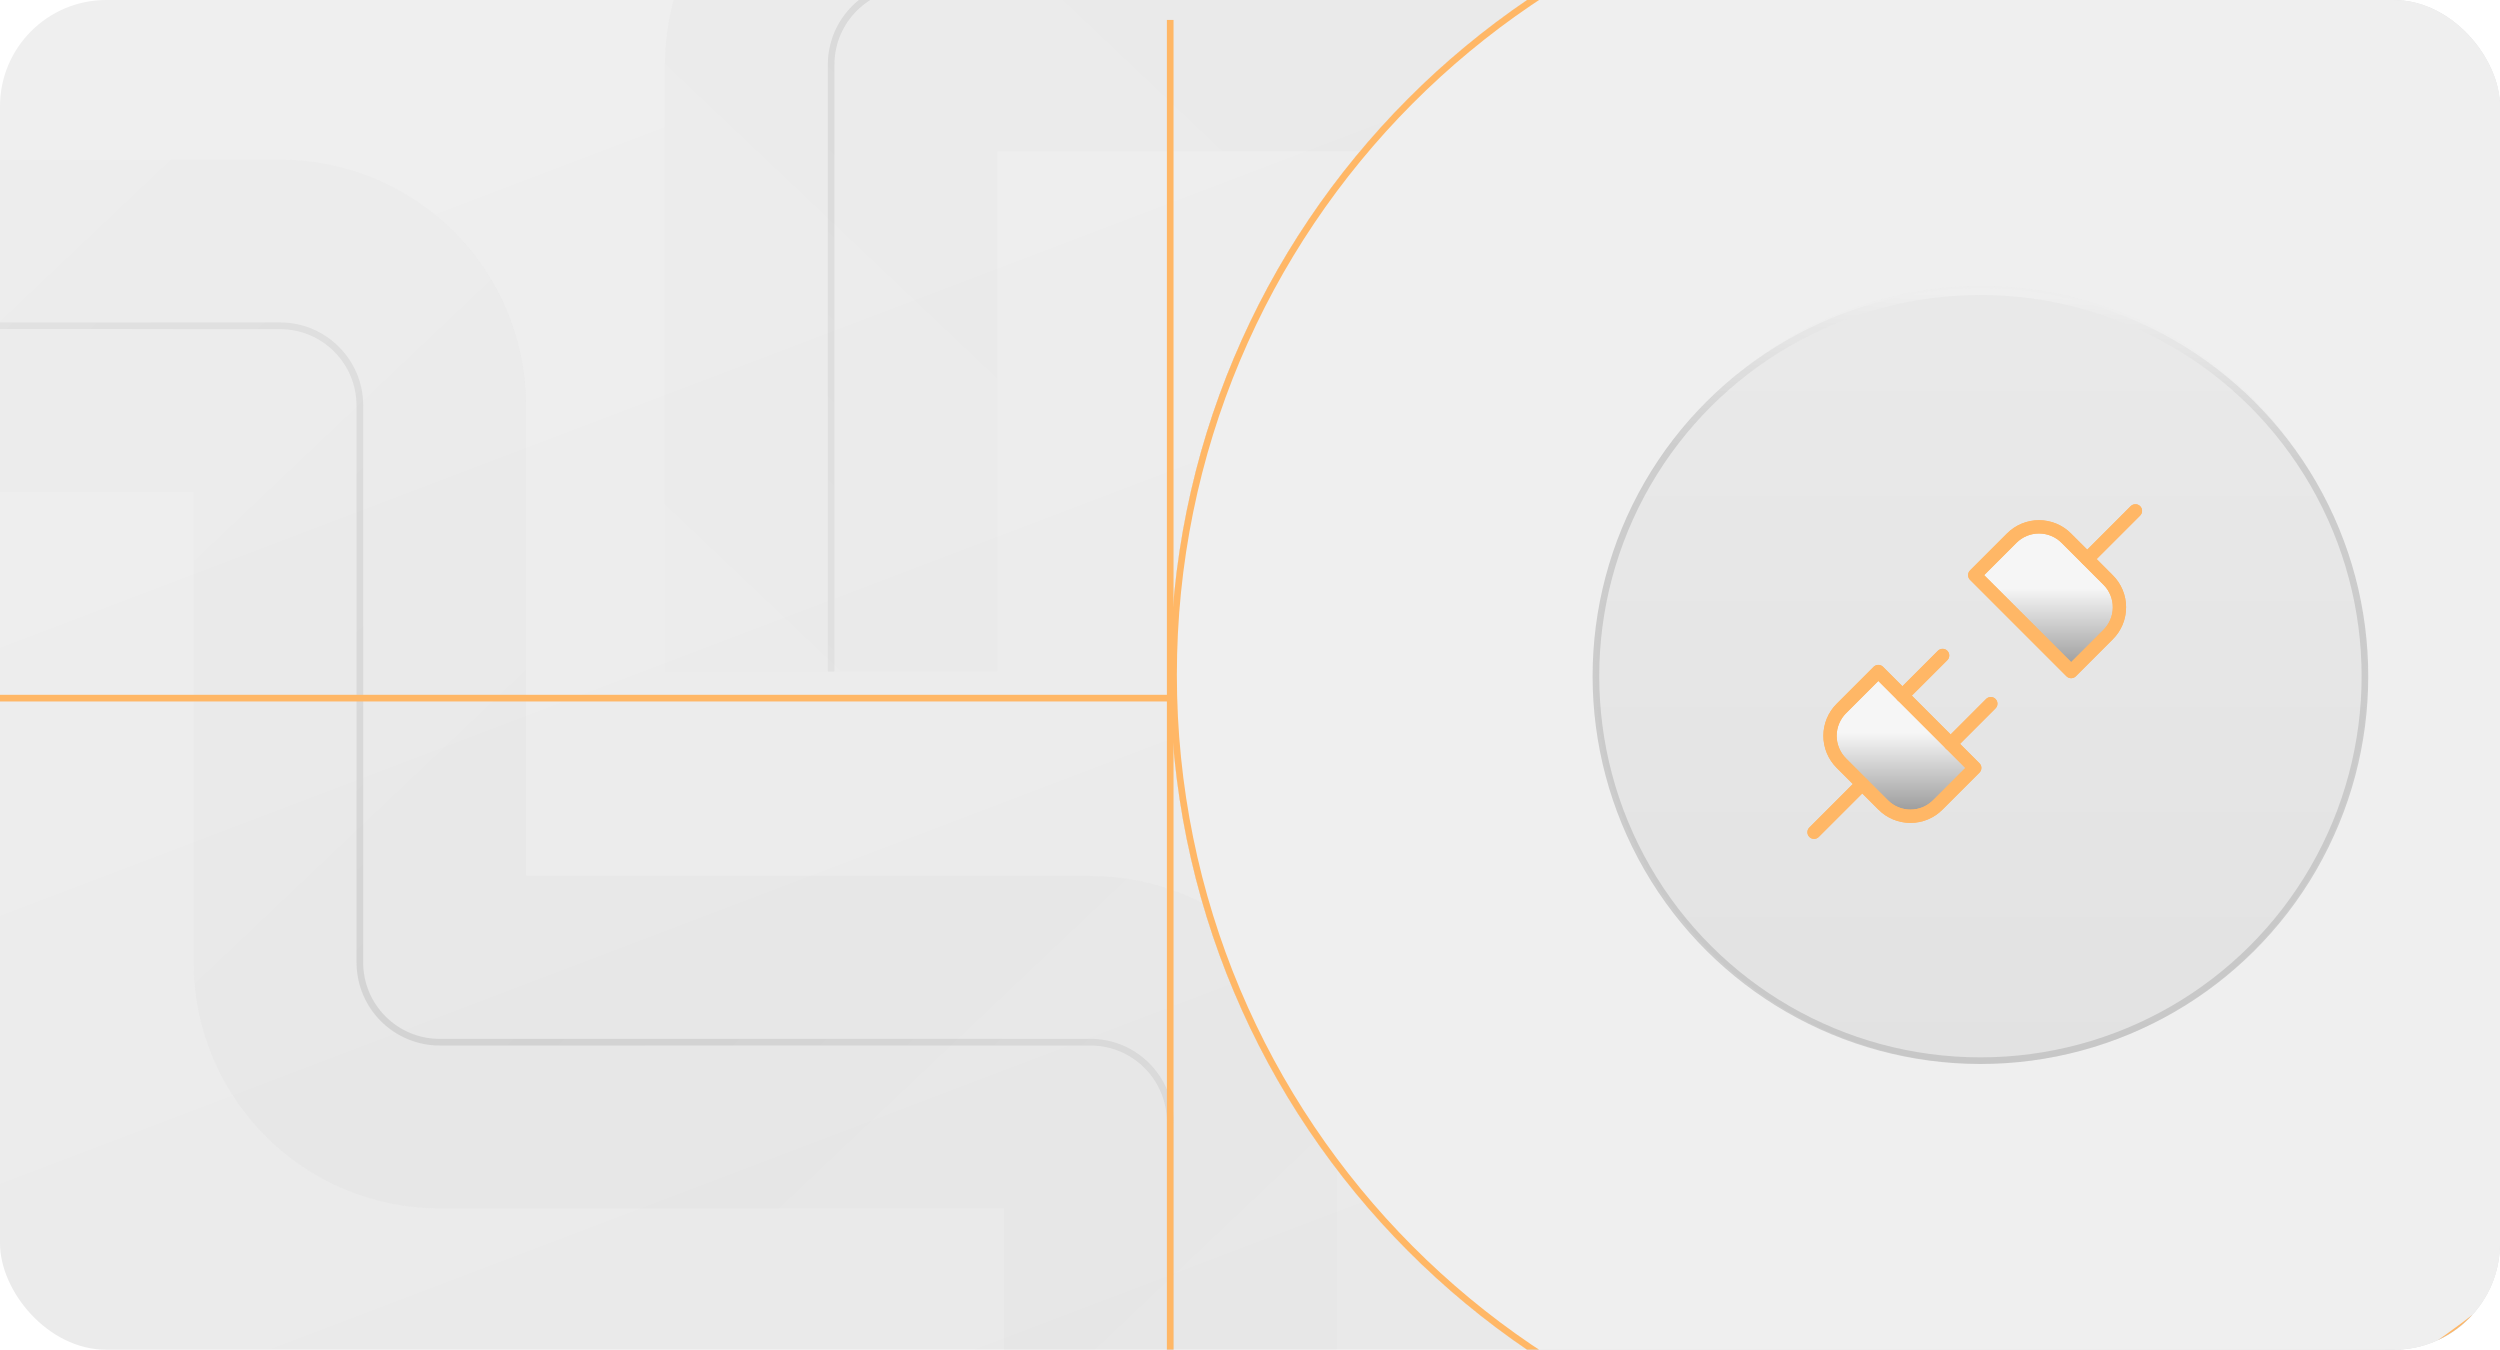 <svg width="376" height="203" viewBox="0 0 376 203" fill="none" xmlns="http://www.w3.org/2000/svg">
<g clip-path="url(#clip0_59_191)">
<rect width="376" height="203" rx="16" fill="url(#paint0_linear_59_191)"/>
<path opacity="0.8" d="M176 260V168.745C176 162.117 170.627 156.745 164 156.745H66.123C59.496 156.745 54.123 151.372 54.123 144.745V61C54.123 54.373 48.751 49 42.123 49H-41" stroke="url(#paint1_linear_59_191)"/>
<path opacity="0.15" d="M176 260V168.745C176 162.117 170.627 156.745 164 156.745H66.123C59.496 156.745 54.123 151.372 54.123 144.745V61C54.123 54.373 48.751 49 42.123 49H-41" stroke="url(#paint2_linear_59_191)" stroke-width="50"/>
<path opacity="0.8" d="M125 101V9.745C125 3.117 130.373 -2.255 137 -2.255H234.877C241.504 -2.255 246.877 -7.628 246.877 -14.255V-98C246.877 -104.627 252.249 -110 258.877 -110H342" stroke="url(#paint3_linear_59_191)"/>
<path opacity="0.15" d="M125 101V9.745C125 3.117 130.373 -2.255 137 -2.255H234.877C241.504 -2.255 246.877 -7.628 246.877 -14.255V-98C246.877 -104.627 252.249 -110 258.877 -110H342" stroke="url(#paint4_linear_59_191)" stroke-width="50"/>
<g filter="url(#filter0_d_59_191)">
<path d="M0 101L205 101" stroke="#FFB766"/>
</g>
<path d="M419.5 101.5C419.5 168.881 365.101 223.5 298 223.5C230.899 223.5 176.5 168.881 176.5 101.5C176.5 34.119 230.899 -20.5 298 -20.5C365.101 -20.5 419.5 34.119 419.5 101.5Z" fill="#EBEBEB" stroke="url(#paint5_linear_59_191)"/>
<g filter="url(#filter1_d_59_191)">
<ellipse cx="298" cy="101.5" rx="122" ry="122.5" fill="#EFEFEF"/>
<path d="M419.5 101.5C419.5 168.881 365.101 223.5 298 223.5C230.899 223.5 176.5 168.881 176.5 101.5C176.5 34.119 230.899 -20.5 298 -20.5C365.101 -20.5 419.5 34.119 419.5 101.5Z" stroke="#FFB766"/>
</g>
<circle cx="297.856" cy="101.697" r="57.829" transform="rotate(-30 297.856 101.697)" fill="#D9D9D9" fill-opacity="0.2" stroke="url(#paint6_linear_59_191)"/>
<ellipse cx="298" cy="101.5" rx="58" ry="58.5" fill="url(#paint7_linear_59_191)" fill-opacity="0.1"/>
<path d="M313.917 84.083L321.167 76.833" stroke="#FFB766" stroke-width="2" stroke-linecap="round" stroke-linejoin="round"/>
<path d="M272.833 125.167L280.083 117.917L272.833 125.167Z" fill="url(#paint8_linear_59_191)"/>
<path d="M272.833 125.167L280.083 117.917" stroke="#FFB766" stroke-width="2" stroke-linecap="round" stroke-linejoin="round"/>
<path d="M283.225 121.058C283.763 121.599 284.404 122.028 285.109 122.321C285.814 122.614 286.57 122.764 287.333 122.764C288.096 122.764 288.852 122.614 289.557 122.321C290.262 122.028 290.902 121.599 291.441 121.058L297 115.5L282.5 101L276.941 106.558C276.401 107.097 275.972 107.737 275.679 108.442C275.386 109.147 275.235 109.903 275.235 110.667C275.235 111.43 275.386 112.186 275.679 112.891C275.972 113.596 276.401 114.236 276.941 114.775L283.225 121.058Z" fill="url(#paint9_linear_59_191)" stroke="#FFB766" stroke-width="2" stroke-linecap="round" stroke-linejoin="round"/>
<path d="M286.125 104.625L292.167 98.583L286.125 104.625Z" fill="url(#paint10_linear_59_191)"/>
<path d="M286.125 104.625L292.167 98.583" stroke="#FFB766" stroke-width="2" stroke-linecap="round" stroke-linejoin="round"/>
<path d="M293.375 111.875L299.417 105.833L293.375 111.875Z" fill="url(#paint11_linear_59_191)"/>
<path d="M293.375 111.875L299.417 105.833" stroke="#FFB766" stroke-width="2" stroke-linecap="round" stroke-linejoin="round"/>
<path d="M297 86.5L311.5 101L317.058 95.442C317.599 94.903 318.028 94.263 318.321 93.558C318.614 92.853 318.764 92.097 318.764 91.333C318.764 90.57 318.614 89.814 318.321 89.109C318.028 88.404 317.599 87.764 317.058 87.225L310.775 80.942C310.236 80.401 309.596 79.972 308.891 79.679C308.186 79.386 307.43 79.236 306.667 79.236C305.903 79.236 305.147 79.386 304.442 79.679C303.737 79.972 303.097 80.401 302.558 80.942L297 86.5Z" fill="url(#paint12_linear_59_191)" stroke="#FFB766" stroke-width="2" stroke-linecap="round" stroke-linejoin="round"/>
<g filter="url(#filter2_d_59_191)">
<path d="M313.917 84.083L321.167 76.833" stroke="#FFB766" stroke-width="2" stroke-linecap="round" stroke-linejoin="round"/>
<path d="M272.833 125.167L280.083 117.917" stroke="#FFB766" stroke-width="2" stroke-linecap="round" stroke-linejoin="round"/>
<path d="M283.225 121.058C283.763 121.599 284.404 122.028 285.109 122.321C285.814 122.614 286.57 122.764 287.333 122.764C288.096 122.764 288.852 122.614 289.557 122.321C290.262 122.028 290.902 121.599 291.441 121.058L297 115.5L282.5 101L276.941 106.558C276.401 107.097 275.972 107.737 275.679 108.442C275.386 109.147 275.235 109.903 275.235 110.667C275.235 111.43 275.386 112.186 275.679 112.891C275.972 113.596 276.401 114.236 276.941 114.775L283.225 121.058Z" stroke="#FFB766" stroke-width="2" stroke-linecap="round" stroke-linejoin="round"/>
<path d="M286.125 104.625L292.167 98.583" stroke="#FFB766" stroke-width="2" stroke-linecap="round" stroke-linejoin="round"/>
<path d="M293.375 111.875L299.417 105.833" stroke="#FFB766" stroke-width="2" stroke-linecap="round" stroke-linejoin="round"/>
<path d="M297 86.5L311.5 101L317.058 95.442C317.599 94.903 318.028 94.263 318.321 93.558C318.614 92.853 318.764 92.097 318.764 91.333C318.764 90.57 318.614 89.814 318.321 89.109C318.028 88.404 317.599 87.764 317.058 87.225L310.775 80.942C310.236 80.401 309.596 79.972 308.891 79.679C308.186 79.386 307.43 79.236 306.667 79.236C305.903 79.236 305.147 79.386 304.442 79.679C303.737 79.972 303.097 80.401 302.558 80.942L297 86.5Z" stroke="#FFB766" stroke-width="2" stroke-linecap="round" stroke-linejoin="round"/>
</g>
<g filter="url(#filter3_d_59_191)">
<path d="M176 204V-1" stroke="#FFB766"/>
</g>
</g>
<defs>
<filter id="filter0_d_59_191" x="-4" y="100.5" width="213" height="9" filterUnits="userSpaceOnUse" color-interpolation-filters="sRGB">
<feFlood flood-opacity="0" result="BackgroundImageFix"/>
<feColorMatrix in="SourceAlpha" type="matrix" values="0 0 0 0 0 0 0 0 0 0 0 0 0 0 0 0 0 0 127 0" result="hardAlpha"/>
<feOffset dy="4"/>
<feGaussianBlur stdDeviation="2"/>
<feComposite in2="hardAlpha" operator="out"/>
<feColorMatrix type="matrix" values="0 0 0 0 0.949 0 0 0 0 0.425 0 0 0 0 0.201 0 0 0 0.25 0"/>
<feBlend mode="normal" in2="BackgroundImageFix" result="effect1_dropShadow_59_191"/>
<feBlend mode="normal" in="SourceGraphic" in2="effect1_dropShadow_59_191" result="shape"/>
</filter>
<filter id="filter1_d_59_191" x="172" y="-25" width="252" height="253" filterUnits="userSpaceOnUse" color-interpolation-filters="sRGB">
<feFlood flood-opacity="0" result="BackgroundImageFix"/>
<feColorMatrix in="SourceAlpha" type="matrix" values="0 0 0 0 0 0 0 0 0 0 0 0 0 0 0 0 0 0 127 0" result="hardAlpha"/>
<feOffset/>
<feGaussianBlur stdDeviation="2"/>
<feComposite in2="hardAlpha" operator="out"/>
<feColorMatrix type="matrix" values="0 0 0 0 0.949 0 0 0 0 0.424 0 0 0 0 0.2 0 0 0 0.25 0"/>
<feBlend mode="normal" in2="BackgroundImageFix" result="effect1_dropShadow_59_191"/>
<feBlend mode="normal" in="SourceGraphic" in2="effect1_dropShadow_59_191" result="shape"/>
</filter>
<filter id="filter2_d_59_191" x="267.833" y="71.833" width="58.334" height="58.333" filterUnits="userSpaceOnUse" color-interpolation-filters="sRGB">
<feFlood flood-opacity="0" result="BackgroundImageFix"/>
<feColorMatrix in="SourceAlpha" type="matrix" values="0 0 0 0 0 0 0 0 0 0 0 0 0 0 0 0 0 0 127 0" result="hardAlpha"/>
<feOffset/>
<feGaussianBlur stdDeviation="2"/>
<feComposite in2="hardAlpha" operator="out"/>
<feColorMatrix type="matrix" values="0 0 0 0 1 0 0 0 0 0.718 0 0 0 0 0.4 0 0 0 0.25 0"/>
<feBlend mode="normal" in2="BackgroundImageFix" result="effect1_dropShadow_59_191"/>
<feBlend mode="normal" in="SourceGraphic" in2="effect1_dropShadow_59_191" result="shape"/>
</filter>
<filter id="filter3_d_59_191" x="171.5" y="-1" width="9" height="213" filterUnits="userSpaceOnUse" color-interpolation-filters="sRGB">
<feFlood flood-opacity="0" result="BackgroundImageFix"/>
<feColorMatrix in="SourceAlpha" type="matrix" values="0 0 0 0 0 0 0 0 0 0 0 0 0 0 0 0 0 0 127 0" result="hardAlpha"/>
<feOffset dy="4"/>
<feGaussianBlur stdDeviation="2"/>
<feComposite in2="hardAlpha" operator="out"/>
<feColorMatrix type="matrix" values="0 0 0 0 0.949 0 0 0 0 0.425 0 0 0 0 0.201 0 0 0 0.25 0"/>
<feBlend mode="normal" in2="BackgroundImageFix" result="effect1_dropShadow_59_191"/>
<feBlend mode="normal" in="SourceGraphic" in2="effect1_dropShadow_59_191" result="shape"/>
</filter>
<linearGradient id="paint0_linear_59_191" x1="188" y1="-34.5" x2="308.5" y2="282.5" gradientUnits="userSpaceOnUse">
<stop stop-color="#EFEFEF"/>
<stop offset="1" stop-color="#E6E6E6"/>
</linearGradient>
<linearGradient id="paint1_linear_59_191" x1="183.432" y1="277.957" x2="-30.645" y2="51.951" gradientUnits="userSpaceOnUse">
<stop stop-color="#E2E2E2"/>
<stop offset="0.51" stop-color="#CCCCCC"/>
<stop offset="1" stop-color="#E2E2E2"/>
</linearGradient>
<linearGradient id="paint2_linear_59_191" x1="183.432" y1="277.957" x2="-30.645" y2="51.951" gradientUnits="userSpaceOnUse">
<stop stop-color="#E2E2E2"/>
<stop offset="0.51" stop-color="#CCCCCC"/>
<stop offset="1" stop-color="#E2E2E2"/>
</linearGradient>
<linearGradient id="paint3_linear_59_191" x1="117.568" y1="118.957" x2="331.645" y2="-107.049" gradientUnits="userSpaceOnUse">
<stop stop-color="#E2E2E2"/>
<stop offset="0.51" stop-color="#CCCCCC"/>
<stop offset="1" stop-color="#E2E2E2"/>
</linearGradient>
<linearGradient id="paint4_linear_59_191" x1="117.568" y1="118.957" x2="331.645" y2="-107.049" gradientUnits="userSpaceOnUse">
<stop stop-color="#E2E2E2"/>
<stop offset="0.51" stop-color="#CCCCCC"/>
<stop offset="1" stop-color="#E2E2E2"/>
</linearGradient>
<linearGradient id="paint5_linear_59_191" x1="380.585" y1="-8.75" x2="344.713" y2="48.599" gradientUnits="userSpaceOnUse">
<stop stop-color="#FCFCFC"/>
<stop offset="1" stop-color="#CCCCCC"/>
</linearGradient>
<linearGradient id="paint6_linear_59_191" x1="337.34" y1="49.201" x2="320.29" y2="76.571" gradientUnits="userSpaceOnUse">
<stop stop-color="#FCFCFC"/>
<stop offset="1" stop-color="#CCCCCC"/>
</linearGradient>
<linearGradient id="paint7_linear_59_191" x1="298" y1="43" x2="298" y2="160" gradientUnits="userSpaceOnUse">
<stop stop-color="#EBEBEB"/>
<stop offset="1" stop-color="#A1A1A1"/>
</linearGradient>
<linearGradient id="paint8_linear_59_191" x1="276.458" y1="120.998" x2="276.458" y2="125.167" gradientUnits="userSpaceOnUse">
<stop stop-color="#F6F6F6"/>
<stop offset="1" stop-color="#979797"/>
</linearGradient>
<linearGradient id="paint9_linear_59_191" x1="286.117" y1="110.25" x2="286.117" y2="122.764" gradientUnits="userSpaceOnUse">
<stop stop-color="#F6F6F6"/>
<stop offset="1" stop-color="#979797"/>
</linearGradient>
<linearGradient id="paint10_linear_59_191" x1="289.146" y1="101.151" x2="289.146" y2="104.625" gradientUnits="userSpaceOnUse">
<stop stop-color="#F6F6F6"/>
<stop offset="1" stop-color="#979797"/>
</linearGradient>
<linearGradient id="paint11_linear_59_191" x1="296.396" y1="108.401" x2="296.396" y2="111.875" gradientUnits="userSpaceOnUse">
<stop stop-color="#F6F6F6"/>
<stop offset="1" stop-color="#979797"/>
</linearGradient>
<linearGradient id="paint12_linear_59_191" x1="307.882" y1="88.486" x2="307.882" y2="101" gradientUnits="userSpaceOnUse">
<stop stop-color="#F6F6F6"/>
<stop offset="1" stop-color="#979797"/>
</linearGradient>
<clipPath id="clip0_59_191">
<rect width="376" height="203" rx="16" fill="white"/>
</clipPath>
</defs>
</svg>
